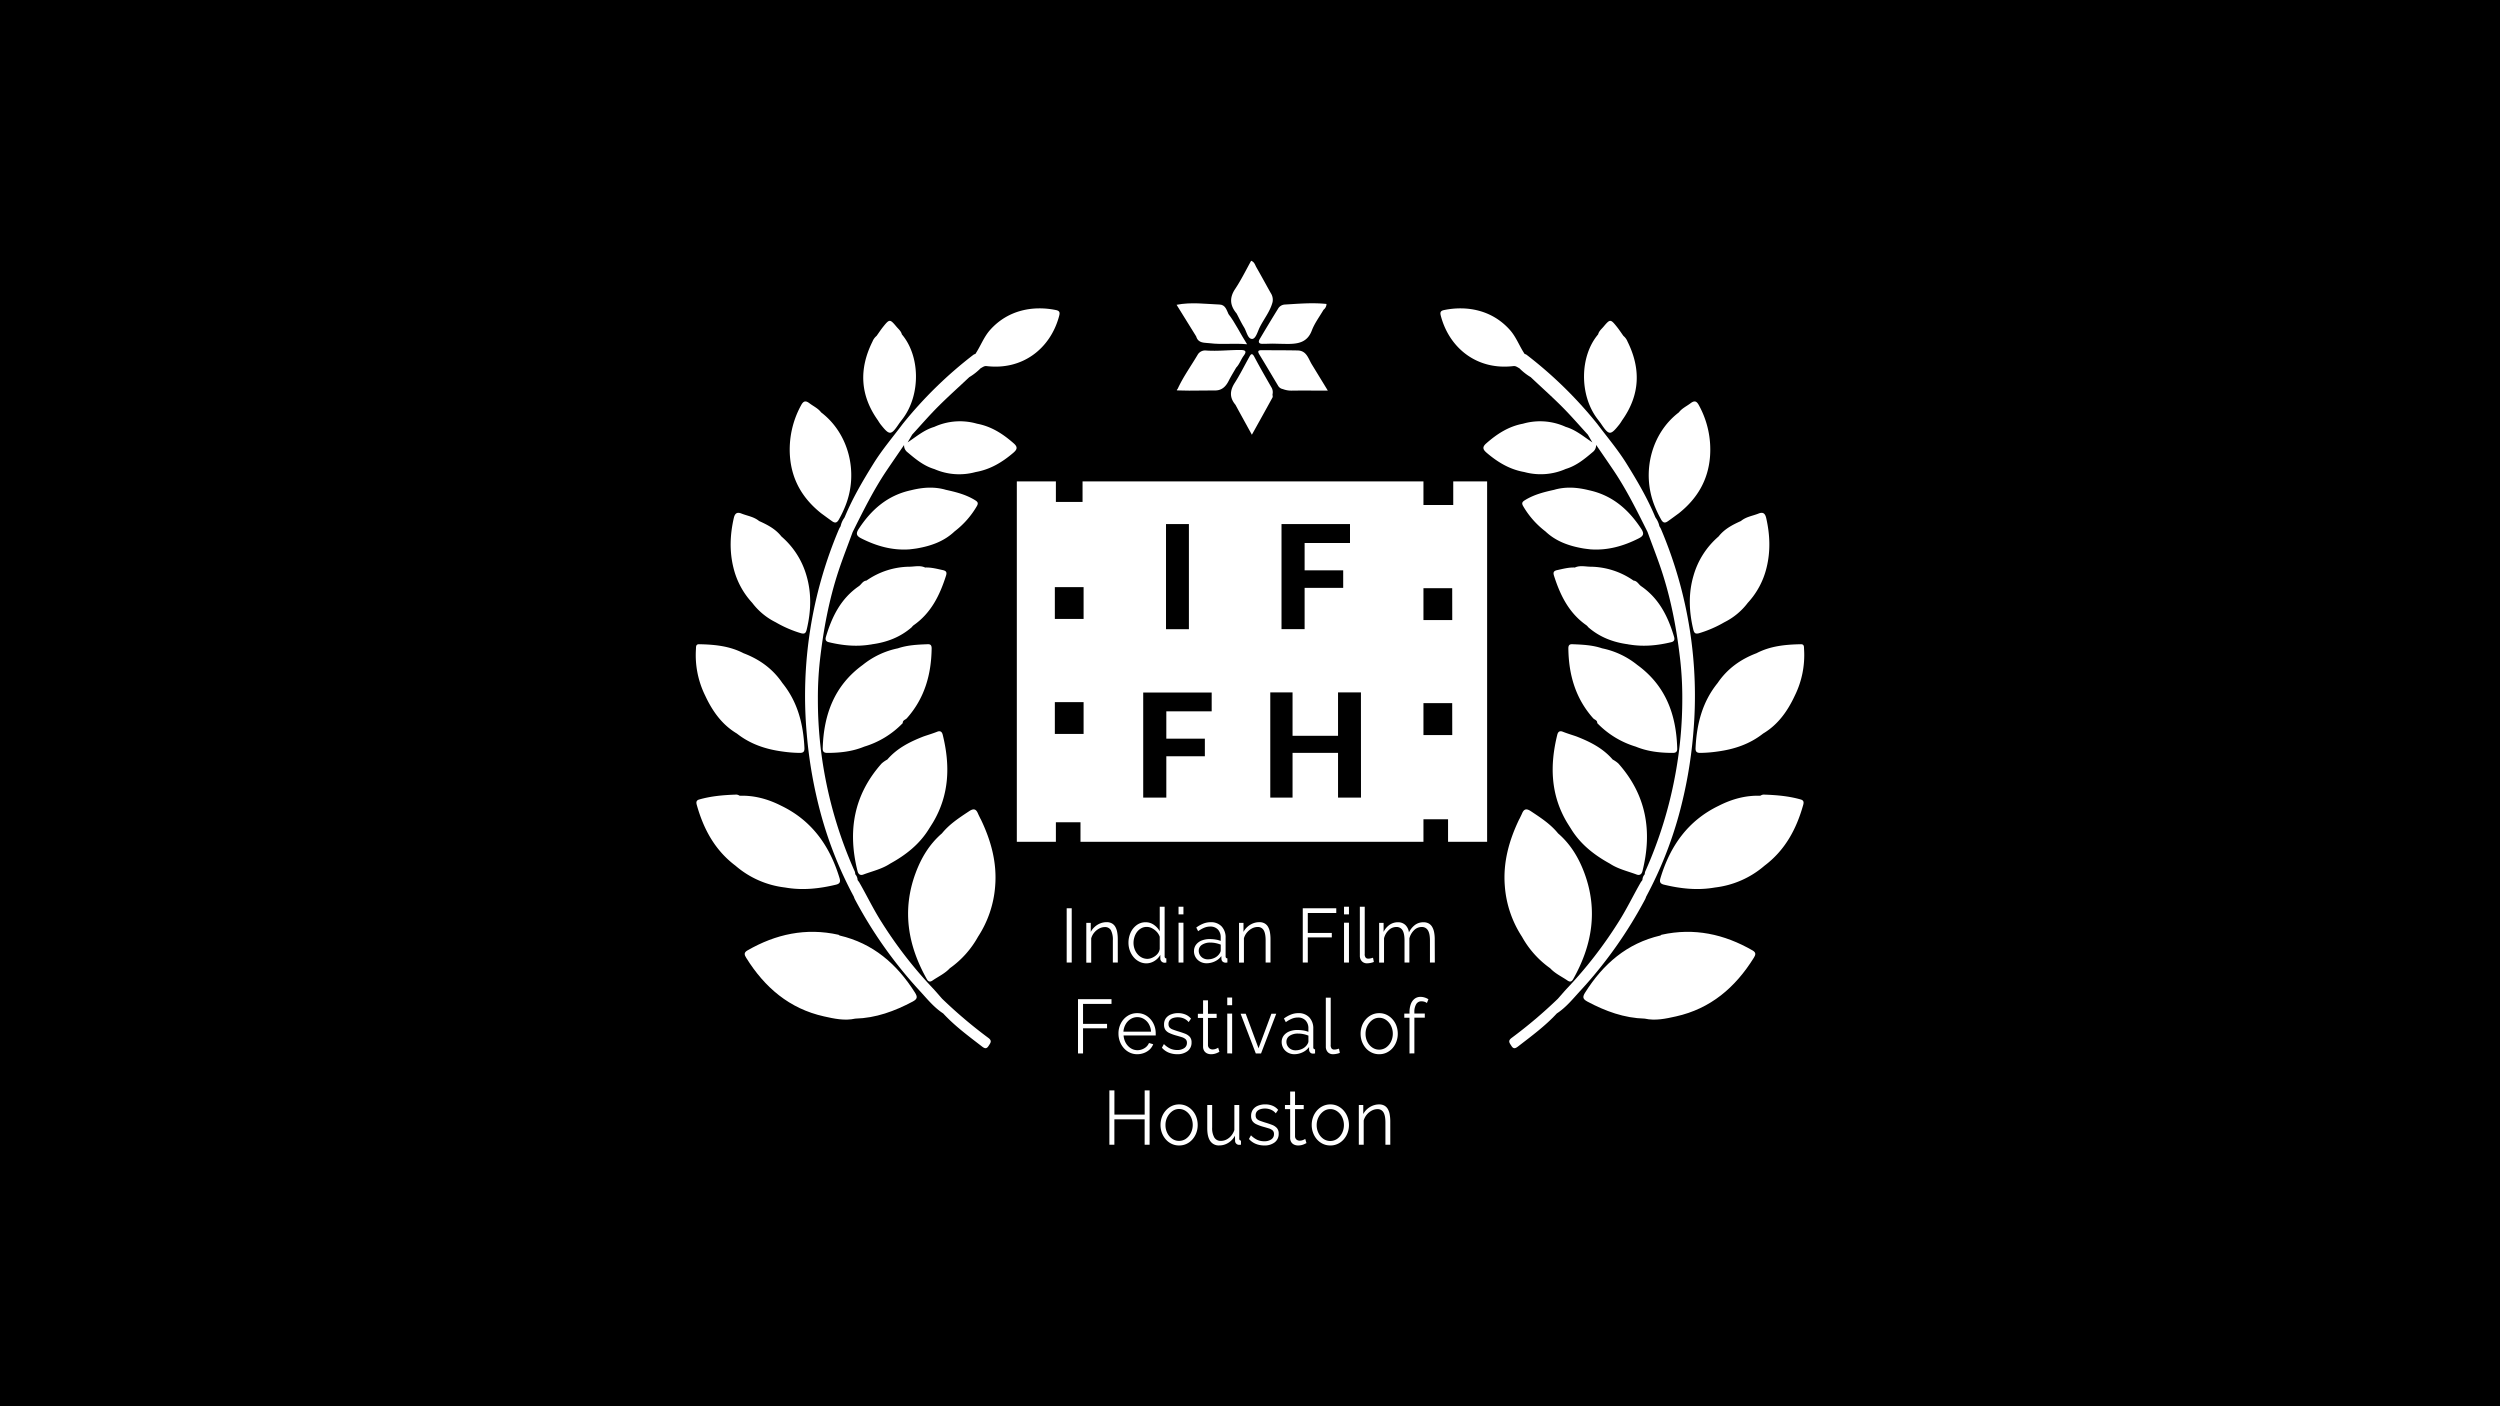 <svg xmlns="http://www.w3.org/2000/svg" viewBox="0 0 1440 810"><defs><style>.cls-1{fill:#fff;}</style></defs><g id="Layer_2" data-name="Layer 2"><g id="Layer_1-2" data-name="Layer 1"><rect width="1440" height="810"/><path class="cls-1" d="M837.07,277.27v13.61H819.91V277.27H623.55v11.85H608.19V277.27h-22.5V484.89h22.5V473.64h14.17v11.25H819.91v-13h14.17v13h22.5V277.27Zm-98.92,24.59,39.45,0v10.89l-26.14,0v15.77h22.22v10.09H751.46v23.77H738.15Zm-66.53,0h13.19v60.56H671.62ZM624.15,422.76H607.59V404.44h16.56Zm0-66.24H607.59V338.2h16.56Zm73.78,53.21-26.13,0v15.76H694v10.1H671.8V459.4H658.49V398.88l39.44,0Zm86,49.67H770.71V433.67h-26.2V459.4H731.68V398.84h12.83v25h26.2v-25H783.9Zm52.57-36H819.91V405h16.56Zm0-66.24H819.91V338.8h16.56Z"/><path class="cls-1" d="M483.56,538.84c-.2-.14-.38-.37-.6-.42-18.74-4.16-36.09-.4-52.49,9.06-2.21,1.28-1.64,2.65-.62,4.28,10.59,17,24.83,29.25,44.78,33.69,5.84,1.3,11.85,2.65,18,1.28,11.89-.32,22.67-4.29,33.05-9.8,2.85-1.51,2.88-2.75,1.32-5.23C516.61,555.28,502.92,543.34,483.56,538.84Z"/><path class="cls-1" d="M452.19,511.2h0c9.93,1.76,19.68.71,29.39-1.64,2.37-.58,2.57-1.83,2-3.76C478,487.36,467.78,472.7,450,464.12c-7.52-3.82-15.43-6.05-23.94-5.77a4.78,4.78,0,0,0-1.69-.67c-7.3.22-14.55.81-21.61,2.82-1.82.52-1.82,1.7-1.4,3.19,3.9,13.89,10.46,26.08,22.26,34.94h0A53.05,53.05,0,0,0,452.19,511.2Z"/><path class="cls-1" d="M608.29,178.61c-12.86-2.67-27.56-.29-38,11.45-3.69,4.15-5.47,9.34-8.49,13.83a3.78,3.78,0,0,0-1,.38A239.22,239.22,0,0,0,520,244.14h0c-5.67,7.56-11.81,14.76-16.82,22.81-6.21,10-12.15,20.09-16.66,31l-.51.79h0a12.27,12.27,0,0,0-1.8,4.34h0a15.56,15.56,0,0,0-.91,1.59,245.77,245.77,0,0,0-18.61,118,260.34,260.34,0,0,0,8.27,46.71,226.08,226.08,0,0,0,18.86,47.11,12.69,12.69,0,0,0,.53,1.38,251.53,251.53,0,0,0,37.13,52.54c4.34,4.68,8.33,9.78,13.79,13.33,6.67,7.22,14.54,13,22.3,19,1.59,1.22,2.67,1.61,3.88-.33,1-1.6,2.22-2.84-.15-4.57a270.39,270.39,0,0,1-26.64-22.57h0c-1.88-2.12-3.7-4.31-5.66-6.36a245.36,245.36,0,0,1-28.87-37.23c-4.91-7.6-8.78-15.77-13.28-23.58h0l-.89-1.22a5.06,5.06,0,0,0-1.35-3.32h0a5.31,5.31,0,0,0-.21-1.46,244.35,244.35,0,0,1-17.46-56.36,238.41,238.41,0,0,1-3.84-43.18,194.68,194.68,0,0,1,1.13-21.79c2-17.79,5.24-35.29,10.89-52.29,2.46-7.4,5.35-14.66,8-22,6-12,11.91-24,19.38-35.16,3.37-5,6.83-10,10.25-15h0a4.92,4.92,0,0,0,1.94,4.16c4.72,4,9.43,7.9,15.5,9.71h0A35.7,35.7,0,0,0,562,271.89c8.39-1.46,15.36-5.67,21.72-11.12,2-1.74,2.72-3.15.29-5.3-6.21-5.49-12.93-9.86-21.22-11.41h0a35.53,35.53,0,0,0-24.69,1.84c-5.84,1.71-10.37,5.66-15.3,8.92h0l2.61-4.47c4.91-5.35,9.66-10.85,14.78-16,5.82-5.83,12-11.33,18-17h0l.09-.09a33.81,33.81,0,0,0,6.58-5.16h0c1.09-.52,2-1.4,3.4-1.23,20.74,2.48,36.65-10.08,41.7-28.47C610.48,180.51,610.77,179.12,608.29,178.61Z"/><path class="cls-1" d="M497.27,503.74c5.21-1.95,10.72-3.16,15.45-6.29,8.92-4.9,16.75-11,22.21-19.77.84-1.35,1.7-2.67,2.51-4,9.48-16,9.89-32.92,5.58-50.4-.39-1.58-1.22-2.6-3.22-1.79-2.51,1-5.12,1.78-7.69,2.65h0c-7.88,3.06-15.35,6.77-21,13.34h0a17.15,17.15,0,0,0-3.31,2.31c-16.1,18.11-19.65,39-13.85,62C494.4,503.6,495.56,504.38,497.27,503.74Z"/><path class="cls-1" d="M424.44,422.52h0c7.71,6.09,16.65,9.06,26.25,10.35a75.56,75.56,0,0,0,10,.8c2.24,0,2.75-.93,2.66-2.92-.65-13.68-3.88-26.46-12.71-37.34h0c-5.56-8.21-13.21-13.68-22.4-17.16-8-4.18-16.69-5-25.49-5.17-2.1-.05-1.79,1.57-1.89,2.9a52.66,52.66,0,0,0,5.31,26.66C410.28,409.48,415.78,417.37,424.44,422.52Z"/><path class="cls-1" d="M473,295.66h0c2.1,1.53,4.17,3.08,6.29,4.57,1.58,1.11,2.71,1.09,3.85-.9a64.55,64.55,0,0,0,3.83-8c7.7-19.28,1.82-41.81-14-53.8-1.76-2.34-4.43-3.52-6.69-5.23-2.09-1.58-3.42-1.55-4.82,1.08a53,53,0,0,0-6.44,29.5C456.08,276.63,462.44,287.25,473,295.66Z"/><path class="cls-1" d="M476.4,433.67c7.36,0,14.55-.78,21.4-3.61h0A51.37,51.37,0,0,0,520,416.5c-.11-1.7,1.53-1.88,2.35-2.79,10.2-11.45,14.08-25.17,14.28-40.19,0-1.68-.49-2.53-2.32-2.45-5.79.23-11.57.48-17.13,2.37h0A47.33,47.33,0,0,0,496.93,383c-16.31,11.85-22.47,28.56-23.05,48C473.83,432.67,474.36,433.65,476.4,433.67Z"/><path class="cls-1" d="M564.35,471.94a3.41,3.41,0,0,1,.48-.18c-.53-1.1-1.1-2.19-1.58-3.31-1.16-2.71-2.66-2.77-5.06-1.18-5.64,3.74-11.31,7.41-15.63,12.75h0c-7.23,6.22-11.95,14.14-15.2,22.93-7.9,21.38-4.43,41.62,6.47,61,.81,1.44,1.77,1.88,3.27.85,3.37-2.32,7.14-4,10-7.09a54.69,54.69,0,0,0,16.24-18.15,61.58,61.58,0,0,0,9.87-29.07c1.13-13.81-2.45-26.52-8.36-38.77A2.2,2.2,0,0,1,564.35,471.94Z"/><path class="cls-1" d="M475.73,366.83c-.54,1.82.13,2.7,1.61,3.06,7.89,1.91,15.85,2.71,23.91,1.39a3.18,3.18,0,0,0,1-.17c8.56-1.14,16.33-4.09,22.91-9.83a6.49,6.49,0,0,1,1-1.08c10.08-7,15.12-17.25,18.71-28.5.62-1.93.32-2.86-1.83-3.32-3.37-.73-6.69-1.64-10.18-1.48h0c-2.85-1.35-5.89-.54-8.78-.48a44.09,44.09,0,0,0-25,8c-2.12.17-2.89,2.18-4.37,3.21C484.33,344.75,479.18,355.22,475.73,366.83Z"/><path class="cls-1" d="M523.89,316.43h0c1.45-.18,2.9-.32,4.34-.57,8-1.4,15.52-4,21.6-9.77a49.64,49.64,0,0,0,12.77-14.45c1.17-1.95.5-2.66-1.19-3.68-5.11-3.1-10.76-4.55-16.51-5.8h0c-6.77-2-13.51-1.44-20.24.24-13.4,2.91-22.79,11.13-30.08,22.32-1.81,2.79-1.08,4.07,1.53,5.39C504.85,314.54,514,317.14,523.89,316.43Z"/><path class="cls-1" d="M505.61,242a27.06,27.06,0,0,0,1.61,2.44c5.2,6.53,6,6.48,10.75-.61.73-1,1.47-1.93,2.2-2.91,10.18-13.79,9.86-35.87-.7-48.33h0c-.46-1.91-2-3.08-3.15-4.47-3.69-4.4-4-4.41-7.54,0-1.39,1.71-2.59,3.58-3.88,5.37h0a8.07,8.07,0,0,0-2.36,3.27c-7.8,15.68-7.19,30.8,3.07,45.26Z"/><path class="cls-1" d="M433.29,347.24h0a38.15,38.15,0,0,0,13.49,11.18h0a67.18,67.18,0,0,0,14.19,6.2c2.71.89,3.25-.15,3.74-2.21,2.44-10.29,2.84-20.55-.17-30.82A46.54,46.54,0,0,0,450.09,309c-3.36-4.3-8-6.72-12.86-8.89-2.94-2.47-6.74-2.94-10.16-4.31-2.51-1-3.77-.15-4.4,2.6-2.17,9.51-2.56,19-.23,28.5A45.46,45.46,0,0,0,433.29,347.24Z"/><path class="cls-1" d="M956.44,538.84c.2-.14.38-.37.6-.42,18.74-4.16,36.09-.4,52.49,9.06,2.21,1.28,1.64,2.65.62,4.28-10.59,17-24.83,29.25-44.78,33.69-5.84,1.3-11.85,2.65-18,1.28-11.89-.32-22.67-4.29-33-9.8-2.85-1.51-2.88-2.75-1.32-5.23C923.39,555.28,937.08,543.34,956.44,538.84Z"/><path class="cls-1" d="M987.81,511.2h0c-9.93,1.76-19.68.71-29.39-1.64-2.37-.58-2.57-1.83-2-3.76,5.55-18.44,15.78-33.1,33.57-41.68,7.52-3.82,15.43-6.05,23.94-5.77a4.78,4.78,0,0,1,1.69-.67c7.3.22,14.55.81,21.61,2.82,1.82.52,1.82,1.7,1.4,3.19-3.9,13.89-10.46,26.08-22.26,34.94h0A53.05,53.05,0,0,1,987.81,511.2Z"/><path class="cls-1" d="M831.71,178.61c12.86-2.67,27.56-.29,38,11.45,3.69,4.15,5.47,9.34,8.49,13.83a3.78,3.78,0,0,1,1,.38A239.22,239.22,0,0,1,920,244.14h0c5.67,7.56,11.81,14.76,16.82,22.81,6.21,10,12.15,20.09,16.66,31l.51.79h0a12.27,12.27,0,0,1,1.8,4.34h0a15.56,15.56,0,0,1,.91,1.59,245.77,245.77,0,0,1,18.61,118,260.34,260.34,0,0,1-8.27,46.71,226.08,226.08,0,0,1-18.86,47.11,12.69,12.69,0,0,1-.53,1.38,251.53,251.53,0,0,1-37.13,52.54c-4.34,4.68-8.33,9.78-13.79,13.33-6.67,7.22-14.54,13-22.3,19-1.59,1.22-2.67,1.61-3.88-.33-1-1.6-2.22-2.84.15-4.57a270.39,270.39,0,0,0,26.64-22.57h0c1.88-2.12,3.7-4.31,5.66-6.36a245.36,245.36,0,0,0,28.87-37.23c4.91-7.6,8.78-15.77,13.28-23.58h0l.89-1.22a5.06,5.06,0,0,1,1.35-3.32h0a5.31,5.31,0,0,1,.21-1.46,244.35,244.35,0,0,0,17.46-56.36A238.41,238.41,0,0,0,969,402.47a194.68,194.68,0,0,0-1.13-21.79c-2-17.79-5.24-35.29-10.89-52.29-2.46-7.4-5.35-14.66-8-22-6-12-11.91-24-19.38-35.16-3.37-5-6.83-10-10.25-15h0a4.92,4.92,0,0,1-1.94,4.16c-4.72,4-9.43,7.9-15.5,9.71h0A35.7,35.7,0,0,1,878,271.89c-8.39-1.46-15.36-5.67-21.72-11.12-2-1.74-2.72-3.15-.29-5.3,6.21-5.49,12.93-9.86,21.22-11.41h0a35.53,35.53,0,0,1,24.69,1.84c5.84,1.71,10.37,5.66,15.3,8.92h0l-2.61-4.47c-4.91-5.35-9.66-10.85-14.78-16-5.82-5.83-12-11.33-18-17h0l-.09-.09a33.81,33.81,0,0,1-6.58-5.16h0c-1.09-.52-2-1.4-3.4-1.23-20.74,2.48-36.65-10.08-41.7-28.47C829.52,180.51,829.23,179.12,831.71,178.61Z"/><path class="cls-1" d="M942.73,503.74c-5.21-1.95-10.72-3.16-15.45-6.29-8.92-4.9-16.75-11-22.21-19.77-.84-1.35-1.7-2.67-2.51-4-9.48-16-9.89-32.92-5.58-50.4.39-1.58,1.22-2.6,3.22-1.79,2.51,1,5.12,1.78,7.69,2.65h0c7.88,3.06,15.35,6.77,21,13.34h0a17.15,17.15,0,0,1,3.31,2.31c16.1,18.11,19.65,39,13.85,62C945.6,503.6,944.44,504.38,942.73,503.74Z"/><path class="cls-1" d="M1015.56,422.52h0c-7.71,6.09-16.65,9.06-26.25,10.35a75.56,75.56,0,0,1-10,.8c-2.24,0-2.75-.93-2.66-2.92.65-13.68,3.88-26.46,12.71-37.34h0c5.56-8.21,13.21-13.68,22.4-17.16,8-4.18,16.69-5,25.49-5.17,2.1-.05,1.79,1.57,1.89,2.9a52.66,52.66,0,0,1-5.31,26.66C1029.72,409.48,1024.22,417.37,1015.56,422.52Z"/><path class="cls-1" d="M967,295.66h0c-2.1,1.53-4.17,3.08-6.29,4.57-1.58,1.11-2.71,1.09-3.85-.9a64.55,64.55,0,0,1-3.83-8c-7.7-19.28-1.82-41.81,14-53.8,1.76-2.34,4.43-3.52,6.69-5.23,2.09-1.58,3.42-1.55,4.82,1.08a53,53,0,0,1,6.44,29.5C983.92,276.63,977.56,287.25,967,295.66Z"/><path class="cls-1" d="M963.6,433.67c-7.36,0-14.55-.78-21.4-3.61h0A51.37,51.37,0,0,1,920,416.5c.11-1.7-1.53-1.88-2.35-2.79-10.2-11.45-14.08-25.17-14.28-40.19,0-1.68.49-2.53,2.32-2.45,5.79.23,11.57.48,17.13,2.37h0A47.33,47.33,0,0,1,943.07,383c16.31,11.85,22.47,28.56,23,48C966.17,432.67,965.64,433.65,963.6,433.67Z"/><path class="cls-1" d="M875.65,471.94a3.41,3.41,0,0,0-.48-.18c.53-1.1,1.1-2.19,1.58-3.31,1.16-2.71,2.66-2.77,5.06-1.18,5.64,3.74,11.31,7.41,15.63,12.75h0c7.23,6.22,11.95,14.14,15.2,22.93,7.9,21.38,4.43,41.62-6.47,61-.81,1.44-1.77,1.88-3.27.85-3.37-2.32-7.14-4-10-7.09a54.69,54.69,0,0,1-16.24-18.15,61.58,61.58,0,0,1-9.87-29.07c-1.13-13.81,2.45-26.52,8.36-38.77A2.2,2.2,0,0,0,875.65,471.94Z"/><path class="cls-1" d="M964.27,366.83c.54,1.82-.13,2.7-1.61,3.06-7.89,1.91-15.85,2.71-23.91,1.39a3.18,3.18,0,0,1-1-.17c-8.56-1.14-16.33-4.09-22.91-9.83a6.49,6.49,0,0,0-1-1.08c-10.08-7-15.12-17.25-18.71-28.5-.62-1.93-.32-2.86,1.83-3.32,3.37-.73,6.69-1.64,10.18-1.48h0c2.85-1.35,5.89-.54,8.78-.48a44.09,44.09,0,0,1,25,8c2.12.17,2.89,2.18,4.37,3.21C955.67,344.75,960.82,355.22,964.27,366.83Z"/><path class="cls-1" d="M916.11,316.43h0c-1.45-.18-2.9-.32-4.34-.57-8-1.4-15.52-4-21.6-9.77a49.64,49.64,0,0,1-12.77-14.45c-1.17-1.95-.5-2.66,1.19-3.68,5.11-3.1,10.76-4.55,16.51-5.8h0c6.77-2,13.51-1.44,20.24.24,13.4,2.91,22.79,11.13,30.08,22.32,1.81,2.79,1.08,4.07-1.53,5.39C935.15,314.54,926,317.14,916.11,316.43Z"/><path class="cls-1" d="M934.39,242a27.06,27.06,0,0,1-1.61,2.44c-5.2,6.53-6,6.48-10.75-.61-.73-1-1.47-1.93-2.2-2.91-10.18-13.79-9.86-35.87.7-48.33h0c.46-1.91,2-3.08,3.15-4.47,3.69-4.4,4-4.41,7.54,0,1.39,1.71,2.59,3.58,3.88,5.37h0a8.07,8.07,0,0,1,2.36,3.27c7.8,15.68,7.19,30.8-3.07,45.26Z"/><path class="cls-1" d="M1006.71,347.24h0a38.15,38.15,0,0,1-13.49,11.18h0a67.18,67.18,0,0,1-14.19,6.2c-2.71.89-3.25-.15-3.74-2.21-2.44-10.29-2.84-20.55.17-30.82A46.54,46.54,0,0,1,989.91,309c3.36-4.3,8-6.72,12.86-8.89,2.94-2.47,6.74-2.94,10.16-4.31,2.51-1,3.77-.15,4.4,2.6,2.17,9.51,2.56,19,.23,28.5A45.46,45.46,0,0,1,1006.71,347.24Z"/><path class="cls-1" d="M732.27,223c-3.3-5.77-6.64-11.51-9.73-17.4-1.36-2.6-2.1-1.57-3,.09-2.76,4.95-5.28,10.07-8.33,14.84-2.87,4.47-3.06,8.5.39,12.59,3,5.55,6.09,11.09,9.48,17.29,4.24-7.62,8.09-14.53,11.89-21.48.25-.45,0-1.17,0-1.76h0A5.4,5.4,0,0,0,732.27,223Z"/><path class="cls-1" d="M727.19,198.05c1.94,0,3.88-.08,5.82-.12,2.91.06,5.83.16,8.74.17,6.06,0,11.3-.93,13.86-7.73,1.6-4.23,4.46-8,6.75-11.94h0a4.4,4.4,0,0,0,1.71-3.35c-8.15-.85-16.1-.12-24.05.34a4.8,4.8,0,0,0-3.87,2.42c-3.57,5.76-7.06,11.58-10.52,17.41C724.62,196.94,725,198.06,727.19,198.05Z"/><path class="cls-1" d="M697,197.71c6.86.86,13.66-.13,21.32.58-4-6.25-6.71-12.2-10.71-17.39h0c-1.1-2.4-1.84-5.35-5.09-5.48-8.13-.32-16.27-1.51-24.81.14L689,193.77C690.24,197.93,693.7,197.29,697,197.71Z"/><path class="cls-1" d="M755.53,209.76h0c-2-3.37-3-7.78-8.07-7.89-6.9-.15-13.8-.1-20.7-.17-2.22,0-2.45.7-1.34,2.53,3.61,5.89,7.1,11.86,10.66,17.78a4,4,0,0,0,2.83,2.1,13.71,13.71,0,0,0,5.65.88c6.54-.07,13.08,0,20.27,0C761.52,219.55,758.52,214.66,755.53,209.76Z"/><path class="cls-1" d="M716.57,188.54c1.48,2.39,2.08,6.64,4.61,6.68,2.15,0,3.18-4.16,4.37-6.59,2.43-4.93,6.08-9.24,7.46-14.69h0a7,7,0,0,0-1.07-5.17c-2.78-4.94-5.47-9.94-8.29-14.85-.75-1.3-1.06-3-3-3.71-3,5.43-5.78,11.09-9.23,16.27s-2.89,9.62.88,14.11C713.7,183.25,715,186,716.57,188.54Z"/><path class="cls-1" d="M711.93,211.87h0c2-2,2.82-4.78,4.46-7s1.34-3.24-1.68-3.27c-6.65-.07-13.27.78-19.93.3a5,5,0,0,0-4.78,2.18c-3.91,6.66-8.48,12.94-11.71,20a2.79,2.79,0,0,0-.43.48.39.39,0,0,0,.09.31c2.32.06,4.65.1,7,.14h0l14.49-.11c4.13.19,6.55-2.08,8.29-5.55,1.28-2.55,2.81-5,4.23-7.46Z"/><path class="cls-1" d="M614.41,554.43V523.16h2.9v31.27Z"/><path class="cls-1" d="M643.85,554.43H641V541.69a11.89,11.89,0,0,0-1.11-5.88A3.81,3.81,0,0,0,636.4,534a6.94,6.94,0,0,0-3.28.85,9.47,9.47,0,0,0-2.83,2.31,9,9,0,0,0-1.76,3.35v14h-2.82V531.57h2.57v5.21a10.07,10.07,0,0,1,2.28-2.91,10.33,10.33,0,0,1,3.19-2,9.86,9.86,0,0,1,3.68-.7,6,6,0,0,1,3,.7,5.14,5.14,0,0,1,2,2,9.57,9.57,0,0,1,1.08,3.11,22.73,22.73,0,0,1,.33,4.05Z"/><path class="cls-1" d="M650,543.09a13.84,13.84,0,0,1,1.26-5.94,11.05,11.05,0,0,1,3.5-4.31,8.47,8.47,0,0,1,5.1-1.62,8.06,8.06,0,0,1,4.82,1.52,11.08,11.08,0,0,1,3.33,3.67V522.27h2.82v28.55a1.33,1.33,0,0,0,.25.9,1,1,0,0,0,.74.33v2.38a5.84,5.84,0,0,1-1.28.09,2.43,2.43,0,0,1-2.19-2.29V550a9.77,9.77,0,0,1-3.48,3.57,8.74,8.74,0,0,1-4.56,1.32,8.84,8.84,0,0,1-4.12-1,10.32,10.32,0,0,1-3.27-2.62,12.42,12.42,0,0,1-2.15-3.79A12.94,12.94,0,0,1,650,543.09Zm18,3.49v-7a7.79,7.79,0,0,0-1.73-2.86,9.78,9.78,0,0,0-2.72-2.06,6.61,6.61,0,0,0-3-.76,6.49,6.49,0,0,0-3.15.76A7.75,7.75,0,0,0,655,536.7a9.71,9.71,0,0,0-1.55,3,10.91,10.91,0,0,0-.54,3.41,10.16,10.16,0,0,0,.6,3.49,9.2,9.2,0,0,0,1.72,3,7.92,7.92,0,0,0,2.57,2,7.19,7.19,0,0,0,3.14.7,6.36,6.36,0,0,0,2.24-.44,9.6,9.6,0,0,0,2.22-1.2,7.24,7.24,0,0,0,1.76-1.82A5.37,5.37,0,0,0,668,546.58Z"/><path class="cls-1" d="M678.84,526.68v-4.41h2.82v4.41Zm0,27.75V531.48h2.82v22.95Z"/><path class="cls-1" d="M687.75,547.87a6,6,0,0,1,1.16-3.7,7.45,7.45,0,0,1,3.2-2.41,12.28,12.28,0,0,1,4.75-.85,20.74,20.74,0,0,1,3.27.26,14.27,14.27,0,0,1,3,.79V540a6.45,6.45,0,0,0-1.61-4.6,5.9,5.9,0,0,0-4.48-1.7,8.87,8.87,0,0,0-3.41.68,16.94,16.94,0,0,0-3.5,2l-1.08-2.11a17.67,17.67,0,0,1,4.14-2.31,11.46,11.46,0,0,1,4.14-.77,8.36,8.36,0,0,1,6.3,2.4,9.24,9.24,0,0,1,2.32,6.66v10.54a1.33,1.33,0,0,0,.25.9,1.09,1.09,0,0,0,.78.33v2.38l-.78.09a2.66,2.66,0,0,1-2.07-.71,2.36,2.36,0,0,1-.58-1.41l-.05-1.67a9.58,9.58,0,0,1-3.76,3.06,11.1,11.1,0,0,1-4.73,1.08,7.55,7.55,0,0,1-3.74-.94,6.82,6.82,0,0,1-3.54-6.06Zm14.45,1.74a6,6,0,0,0,.7-1.18,2.48,2.48,0,0,0,.25-1v-3.32a16.11,16.11,0,0,0-2.92-.87,14.87,14.87,0,0,0-3-.31,8.49,8.49,0,0,0-4.89,1.27,4,4,0,0,0-1.86,3.45,4.72,4.72,0,0,0,.62,2.37,4.86,4.86,0,0,0,1.82,1.84,5.38,5.38,0,0,0,2.82.72,8.85,8.85,0,0,0,3.79-.83A7,7,0,0,0,702.2,549.61Z"/><path class="cls-1" d="M731.81,554.43H729V541.69q0-4-1.12-5.88a3.8,3.8,0,0,0-3.52-1.86,6.93,6.93,0,0,0-3.27.85,9.47,9.47,0,0,0-2.83,2.31,8.84,8.84,0,0,0-1.76,3.35v14h-2.82V531.57h2.57v5.21a10.21,10.21,0,0,1,2.27-2.91,10.45,10.45,0,0,1,3.19-2,10,10,0,0,1,3.69-.7,6,6,0,0,1,3,.7,5.21,5.21,0,0,1,2,2,9.57,9.57,0,0,1,1.08,3.11,22.73,22.73,0,0,1,.33,4.05Z"/><path class="cls-1" d="M750.39,554.43V523.16h19.3v2.73h-16.4v11.49h13.83v2.56H753.29v14.49Z"/><path class="cls-1" d="M774.16,526.68v-4.41H777v4.41Zm0,27.75V531.48H777v22.95Z"/><path class="cls-1" d="M783.27,522.27h2.82v27.12a3.12,3.12,0,0,0,.58,2.26,2,2,0,0,0,1.41.53,6.39,6.39,0,0,0,1.49-.18c.49-.11.92-.23,1.28-.35l.5,2.43a9.49,9.49,0,0,1-1.93.57,11.15,11.15,0,0,1-2,.22,4,4,0,0,1-3-1.2,4.54,4.54,0,0,1-1.14-3.27Z"/><path class="cls-1" d="M826.46,554.43h-2.81V541.69c0-2.65-.4-4.61-1.2-5.86a3.94,3.94,0,0,0-3.56-1.88,6.17,6.17,0,0,0-4.37,1.83,10.08,10.08,0,0,0-2.72,4.73v13.92H809V541.69q0-4-1.16-5.88a3.9,3.9,0,0,0-3.56-1.86,6.25,6.25,0,0,0-4.35,1.79,9.57,9.57,0,0,0-2.73,4.72v14h-2.82V531.57h2.57v5.21a10.66,10.66,0,0,1,3.5-4.12,8.28,8.28,0,0,1,4.74-1.44,6,6,0,0,1,4.35,1.62,7.16,7.16,0,0,1,2,4.24,12,12,0,0,1,3.58-4.38,8,8,0,0,1,4.74-1.48,6.23,6.23,0,0,1,3.08.7,5.24,5.24,0,0,1,2,2,9.58,9.58,0,0,1,1.12,3.11,20.93,20.93,0,0,1,.35,4.05Z"/><path class="cls-1" d="M662.17,628.08v31.27h-2.86V644.73H641.88v14.62H639V628.08h2.9V642h17.43V628.08Z"/><path class="cls-1" d="M679.15,659.79a9.76,9.76,0,0,1-4.29-.94,10.33,10.33,0,0,1-3.39-2.58,12.07,12.07,0,0,1-2.22-3.77,12.89,12.89,0,0,1-.79-4.49,13.14,13.14,0,0,1,.79-4.57,11.82,11.82,0,0,1,2.24-3.77,10.54,10.54,0,0,1,3.41-2.59,9.91,9.91,0,0,1,4.29-.94,9.79,9.79,0,0,1,4.27.94,10.79,10.79,0,0,1,3.39,2.59,11.82,11.82,0,0,1,2.24,3.77,13.13,13.13,0,0,1,.78,4.57,12.89,12.89,0,0,1-.78,4.49,12.27,12.27,0,0,1-2.22,3.77,10.33,10.33,0,0,1-3.39,2.58A9.91,9.91,0,0,1,679.15,659.79Zm-7.83-11.73a10,10,0,0,0,1.06,4.61,8.56,8.56,0,0,0,2.83,3.28,6.9,6.9,0,0,0,3.94,1.2,6.82,6.82,0,0,0,3.93-1.22,8.79,8.79,0,0,0,2.86-3.35,10.44,10.44,0,0,0,0-9.25,8.85,8.85,0,0,0-2.86-3.32,6.75,6.75,0,0,0-3.93-1.23,6.55,6.55,0,0,0-3.91,1.27,9.31,9.31,0,0,0-2.84,3.35A9.94,9.94,0,0,0,671.32,648.06Z"/><path class="cls-1" d="M695.38,649.92V636.49h2.82v12.9a10.79,10.79,0,0,0,1.26,5.83,4.18,4.18,0,0,0,3.75,1.93,7.21,7.21,0,0,0,3.21-.76,8.82,8.82,0,0,0,2.75-2.19,9.87,9.87,0,0,0,1.82-3.31v-14.4h2.82v19.26a1.33,1.33,0,0,0,.25.9,1,1,0,0,0,.74.33v2.37l-.78.07-.54,0a2.29,2.29,0,0,1-1.43-.7,2.23,2.23,0,0,1-.64-1.49l-.08-3.07a10.6,10.6,0,0,1-3.84,4.12,9.74,9.74,0,0,1-5.23,1.49,5.85,5.85,0,0,1-5.14-2.5Q695.38,654.8,695.38,649.92Z"/><path class="cls-1" d="M728.26,659.79a13,13,0,0,1-4.93-.92,10.42,10.42,0,0,1-3.93-2.82l1.16-2.11a12.69,12.69,0,0,0,3.66,2.62,9.66,9.66,0,0,0,3.92.81,7.12,7.12,0,0,0,4.1-1.07,3.49,3.49,0,0,0,1.57-3.08,2.74,2.74,0,0,0-.76-2.08,5.9,5.9,0,0,0-2.2-1.18c-1-.3-2.09-.63-3.42-1a25.43,25.43,0,0,1-3.74-1.38,5.62,5.62,0,0,1-2.28-1.84,5.09,5.09,0,0,1-.77-2.92,6.16,6.16,0,0,1,1.06-3.7,6.54,6.54,0,0,1,2.9-2.23,10.65,10.65,0,0,1,4.12-.77,10.81,10.81,0,0,1,4.39.84,8.12,8.12,0,0,1,3.1,2.33l-1.36,2a7.17,7.17,0,0,0-2.76-2.09,8.8,8.8,0,0,0-3.54-.68,8.4,8.4,0,0,0-2.52.37,4.29,4.29,0,0,0-2,1.22,3.38,3.38,0,0,0-.77,2.34,2.89,2.89,0,0,0,.58,1.91,4.46,4.46,0,0,0,1.74,1.14c.77.3,1.73.63,2.86,1,1.63.47,3,.94,4.26,1.42a7.21,7.21,0,0,1,2.82,1.87,4.69,4.69,0,0,1,1,3.19,6,6,0,0,1-2.27,5A9.41,9.41,0,0,1,728.26,659.79Z"/><path class="cls-1" d="M752.53,658.43c-.22.09-.57.25-1,.48a8.86,8.86,0,0,1-1.69.62,8.25,8.25,0,0,1-2.16.26,5.35,5.35,0,0,1-2.25-.48,3.83,3.83,0,0,1-1.68-1.48,4.54,4.54,0,0,1-.62-2.46v-16.5h-3v-2.38h3v-7.75h2.81v7.75h5v2.38h-5v15.67a2.49,2.49,0,0,0,.85,1.86,2.74,2.74,0,0,0,1.76.62,5.16,5.16,0,0,0,2.11-.42,6.44,6.44,0,0,0,1.16-.59Z"/><path class="cls-1" d="M766.24,659.79a9.76,9.76,0,0,1-4.29-.94,10.47,10.47,0,0,1-3.4-2.58,12,12,0,0,1-2.21-3.77,12.67,12.67,0,0,1-.79-4.49,12.91,12.91,0,0,1,.79-4.57,11.8,11.8,0,0,1,2.23-3.77,10.69,10.69,0,0,1,3.42-2.59,9.91,9.91,0,0,1,4.29-.94,9.77,9.77,0,0,1,4.26.94,10.72,10.72,0,0,1,3.4,2.59,12,12,0,0,1,2.24,3.77A13.13,13.13,0,0,1,777,648a12.89,12.89,0,0,1-.78,4.49,12.27,12.27,0,0,1-2.22,3.77,10.37,10.37,0,0,1-3.4,2.58A9.83,9.83,0,0,1,766.24,659.79Zm-7.83-11.73a10,10,0,0,0,1.06,4.61A8.48,8.48,0,0,0,762.3,656a7,7,0,0,0,7.87,0,8.79,8.79,0,0,0,2.86-3.35,10.53,10.53,0,0,0,0-9.25,8.85,8.85,0,0,0-2.86-3.32,6.78,6.78,0,0,0-3.93-1.23,6.6,6.6,0,0,0-3.92,1.27,9.29,9.29,0,0,0-2.83,3.35A9.94,9.94,0,0,0,758.41,648.06Z"/><path class="cls-1" d="M800.81,659.35H798V646.62c0-2.68-.37-4.65-1.12-5.89a3.81,3.81,0,0,0-3.52-1.86,7,7,0,0,0-3.27.86,9.35,9.35,0,0,0-2.84,2.31,9.17,9.17,0,0,0-1.76,3.34v14h-2.81V636.49h2.56v5.21a10.21,10.21,0,0,1,2.28-2.91,10.73,10.73,0,0,1,3.19-1.95,10.16,10.16,0,0,1,3.69-.7,6.16,6.16,0,0,1,3,.7,5.24,5.24,0,0,1,2,2,9.72,9.72,0,0,1,1.07,3.11,22.73,22.73,0,0,1,.33,4Z"/><path class="cls-1" d="M620.93,606.79V575.52h19.3v2.73h-16.4v11.5h13.83v2.55H623.83v14.49Z"/><path class="cls-1" d="M655.05,607.23a9.91,9.91,0,0,1-4.31-.94,10.51,10.51,0,0,1-3.43-2.59,12.16,12.16,0,0,1-2.26-3.79,13,13,0,0,1-.81-4.61,12.45,12.45,0,0,1,1.39-5.86,11,11,0,0,1,3.83-4.26,9.88,9.88,0,0,1,5.55-1.6,9.66,9.66,0,0,1,5.57,1.62,11.32,11.32,0,0,1,3.75,4.27,12.41,12.41,0,0,1,1.36,5.79v.68a2.12,2.12,0,0,1,0,.5H647.18a10.4,10.4,0,0,0,1.31,4.36,8.65,8.65,0,0,0,2.85,3,7.07,7.07,0,0,0,3.84,1.11,7.58,7.58,0,0,0,4-1.14,6.18,6.18,0,0,0,2.63-3l2.44.71a8.6,8.6,0,0,1-2,3,10,10,0,0,1-3.21,2A10.8,10.8,0,0,1,655.05,607.23Zm-7.95-13H663a9.79,9.79,0,0,0-1.26-4.35,8.26,8.26,0,0,0-2.86-2.95,7.31,7.31,0,0,0-3.87-1.06A7.22,7.22,0,0,0,651.2,587a8.27,8.27,0,0,0-2.84,3A9.86,9.86,0,0,0,647.1,594.28Z"/><path class="cls-1" d="M678.12,607.23a13.1,13.1,0,0,1-4.93-.92,10.34,10.34,0,0,1-3.93-2.82l1.15-2.12a12.58,12.58,0,0,0,3.67,2.63,9.61,9.61,0,0,0,3.91.81,7.17,7.17,0,0,0,4.1-1.07,3.5,3.5,0,0,0,1.58-3.08,2.73,2.73,0,0,0-.77-2.08,5.78,5.78,0,0,0-2.19-1.18c-1-.31-2.1-.63-3.42-1a23.85,23.85,0,0,1-3.75-1.38,5.6,5.6,0,0,1-2.28-1.83,5.09,5.09,0,0,1-.76-2.92,6.2,6.2,0,0,1,1-3.7,6.59,6.59,0,0,1,2.9-2.23,10.65,10.65,0,0,1,4.12-.77,10.78,10.78,0,0,1,4.39.84,8.06,8.06,0,0,1,3.11,2.33l-1.37,2a7.14,7.14,0,0,0-2.75-2.09,8.87,8.87,0,0,0-3.54-.69,8.42,8.42,0,0,0-2.53.38,4.21,4.21,0,0,0-2,1.22,3.38,3.38,0,0,0-.76,2.34,2.83,2.83,0,0,0,.58,1.91,4.32,4.32,0,0,0,1.74,1.14c.77.3,1.72.63,2.85,1,1.63.47,3,.94,4.27,1.42a7.23,7.23,0,0,1,2.82,1.86,4.73,4.73,0,0,1,1,3.2,6,6,0,0,1-2.28,5A9.4,9.4,0,0,1,678.12,607.23Z"/><path class="cls-1" d="M702.38,605.87c-.22.09-.56.25-1,.48a9,9,0,0,1-1.7.62,8.18,8.18,0,0,1-2.15.26,5.39,5.39,0,0,1-2.26-.48,3.94,3.94,0,0,1-1.68-1.48,4.63,4.63,0,0,1-.62-2.46v-16.5h-3v-2.38h3v-7.75h2.82v7.75h5v2.38h-5V602a2.45,2.45,0,0,0,.85,1.86,2.72,2.72,0,0,0,1.76.62,5.2,5.2,0,0,0,2.11-.42,7.31,7.31,0,0,0,1.16-.59Z"/><path class="cls-1" d="M706.9,579v-4.4h2.81V579Zm0,27.75V583.85h2.81v22.94Z"/><path class="cls-1" d="M723.34,606.79l-8.74-22.86h2.94l7.37,19.88,7.41-19.88h2.78l-8.74,22.86Z"/><path class="cls-1" d="M738.25,600.23a6,6,0,0,1,1.16-3.7,7.53,7.53,0,0,1,3.2-2.41,12.47,12.47,0,0,1,4.75-.85,22,22,0,0,1,3.27.26,14.26,14.26,0,0,1,3,.8V592.4a6.45,6.45,0,0,0-1.61-4.6,5.87,5.87,0,0,0-4.48-1.71,9,9,0,0,0-3.41.68,17,17,0,0,0-3.5,2l-1.08-2.12a18.43,18.43,0,0,1,4.14-2.31,11.67,11.67,0,0,1,4.14-.77,8.33,8.33,0,0,1,6.3,2.41,9.2,9.2,0,0,1,2.32,6.65v10.55a1.33,1.33,0,0,0,.25.9,1,1,0,0,0,.78.32v2.38l-.78.09a1.36,1.36,0,0,1-.5,0,2,2,0,0,1-1.58-.7,2.49,2.49,0,0,1-.58-1.41l0-1.68a9.45,9.45,0,0,1-3.77,3.06,11.06,11.06,0,0,1-4.72,1.08,7.45,7.45,0,0,1-3.74-.94,6.78,6.78,0,0,1-2.61-2.54A6.86,6.86,0,0,1,738.25,600.23ZM752.7,602a5.92,5.92,0,0,0,.7-1.17,2.52,2.52,0,0,0,.25-1v-3.31a17,17,0,0,0-2.92-.88,15.59,15.59,0,0,0-3-.3,8.57,8.57,0,0,0-4.89,1.26,4,4,0,0,0-1.86,3.45,4.73,4.73,0,0,0,.62,2.38,4.91,4.91,0,0,0,1.82,1.83,5.38,5.38,0,0,0,2.82.72,8.71,8.71,0,0,0,3.79-.83A6.86,6.86,0,0,0,752.7,602Z"/><path class="cls-1" d="M763.67,574.64h2.82v27.11a3.15,3.15,0,0,0,.58,2.27,2,2,0,0,0,1.41.53,6.39,6.39,0,0,0,1.49-.18c.49-.12.92-.23,1.28-.35l.5,2.42a8.37,8.37,0,0,1-1.93.57,10.28,10.28,0,0,1-2,.22,4,4,0,0,1-3-1.19,4.56,4.56,0,0,1-1.14-3.28Z"/><path class="cls-1" d="M794.39,607.23a9.75,9.75,0,0,1-4.28-.94,10.4,10.4,0,0,1-3.4-2.58,12.27,12.27,0,0,1-2.22-3.77,12.93,12.93,0,0,1-.78-4.49,13.23,13.23,0,0,1,.78-4.58,11.89,11.89,0,0,1,2.24-3.76,10.69,10.69,0,0,1,3.42-2.59,9.89,9.89,0,0,1,4.28-.94,9.79,9.79,0,0,1,4.27.94,10.57,10.57,0,0,1,3.39,2.59,11.7,11.7,0,0,1,2.24,3.76,13.23,13.23,0,0,1,.79,4.58,12.93,12.93,0,0,1-.79,4.49,12,12,0,0,1-2.21,3.77,10.61,10.61,0,0,1-3.4,2.58A9.85,9.85,0,0,1,794.39,607.23Zm-7.83-11.74a10.1,10.1,0,0,0,1.06,4.62,8.5,8.5,0,0,0,2.84,3.28,7,7,0,0,0,7.87,0,8.77,8.77,0,0,0,2.85-3.35,10.44,10.44,0,0,0,0-9.25,8.75,8.75,0,0,0-2.85-3.32,6.79,6.79,0,0,0-3.94-1.23,6.57,6.57,0,0,0-3.91,1.27,9.31,9.31,0,0,0-2.84,3.35A9.93,9.93,0,0,0,786.56,595.49Z"/><path class="cls-1" d="M811.87,606.79V586.22h-3v-2.37h3v-.62a13.8,13.8,0,0,1,.76-4.85,6.78,6.78,0,0,1,2.2-3.1,5.43,5.43,0,0,1,3.37-1.08,7.73,7.73,0,0,1,2.49.4,6.94,6.94,0,0,1,2.07,1l-.87,2.16a3.78,3.78,0,0,0-1.41-.75,6.17,6.17,0,0,0-1.74-.26,3.36,3.36,0,0,0-3,1.63,8.62,8.62,0,0,0-1.06,4.71v.71h6v2.37h-6v20.57Z"/></g></g></svg>